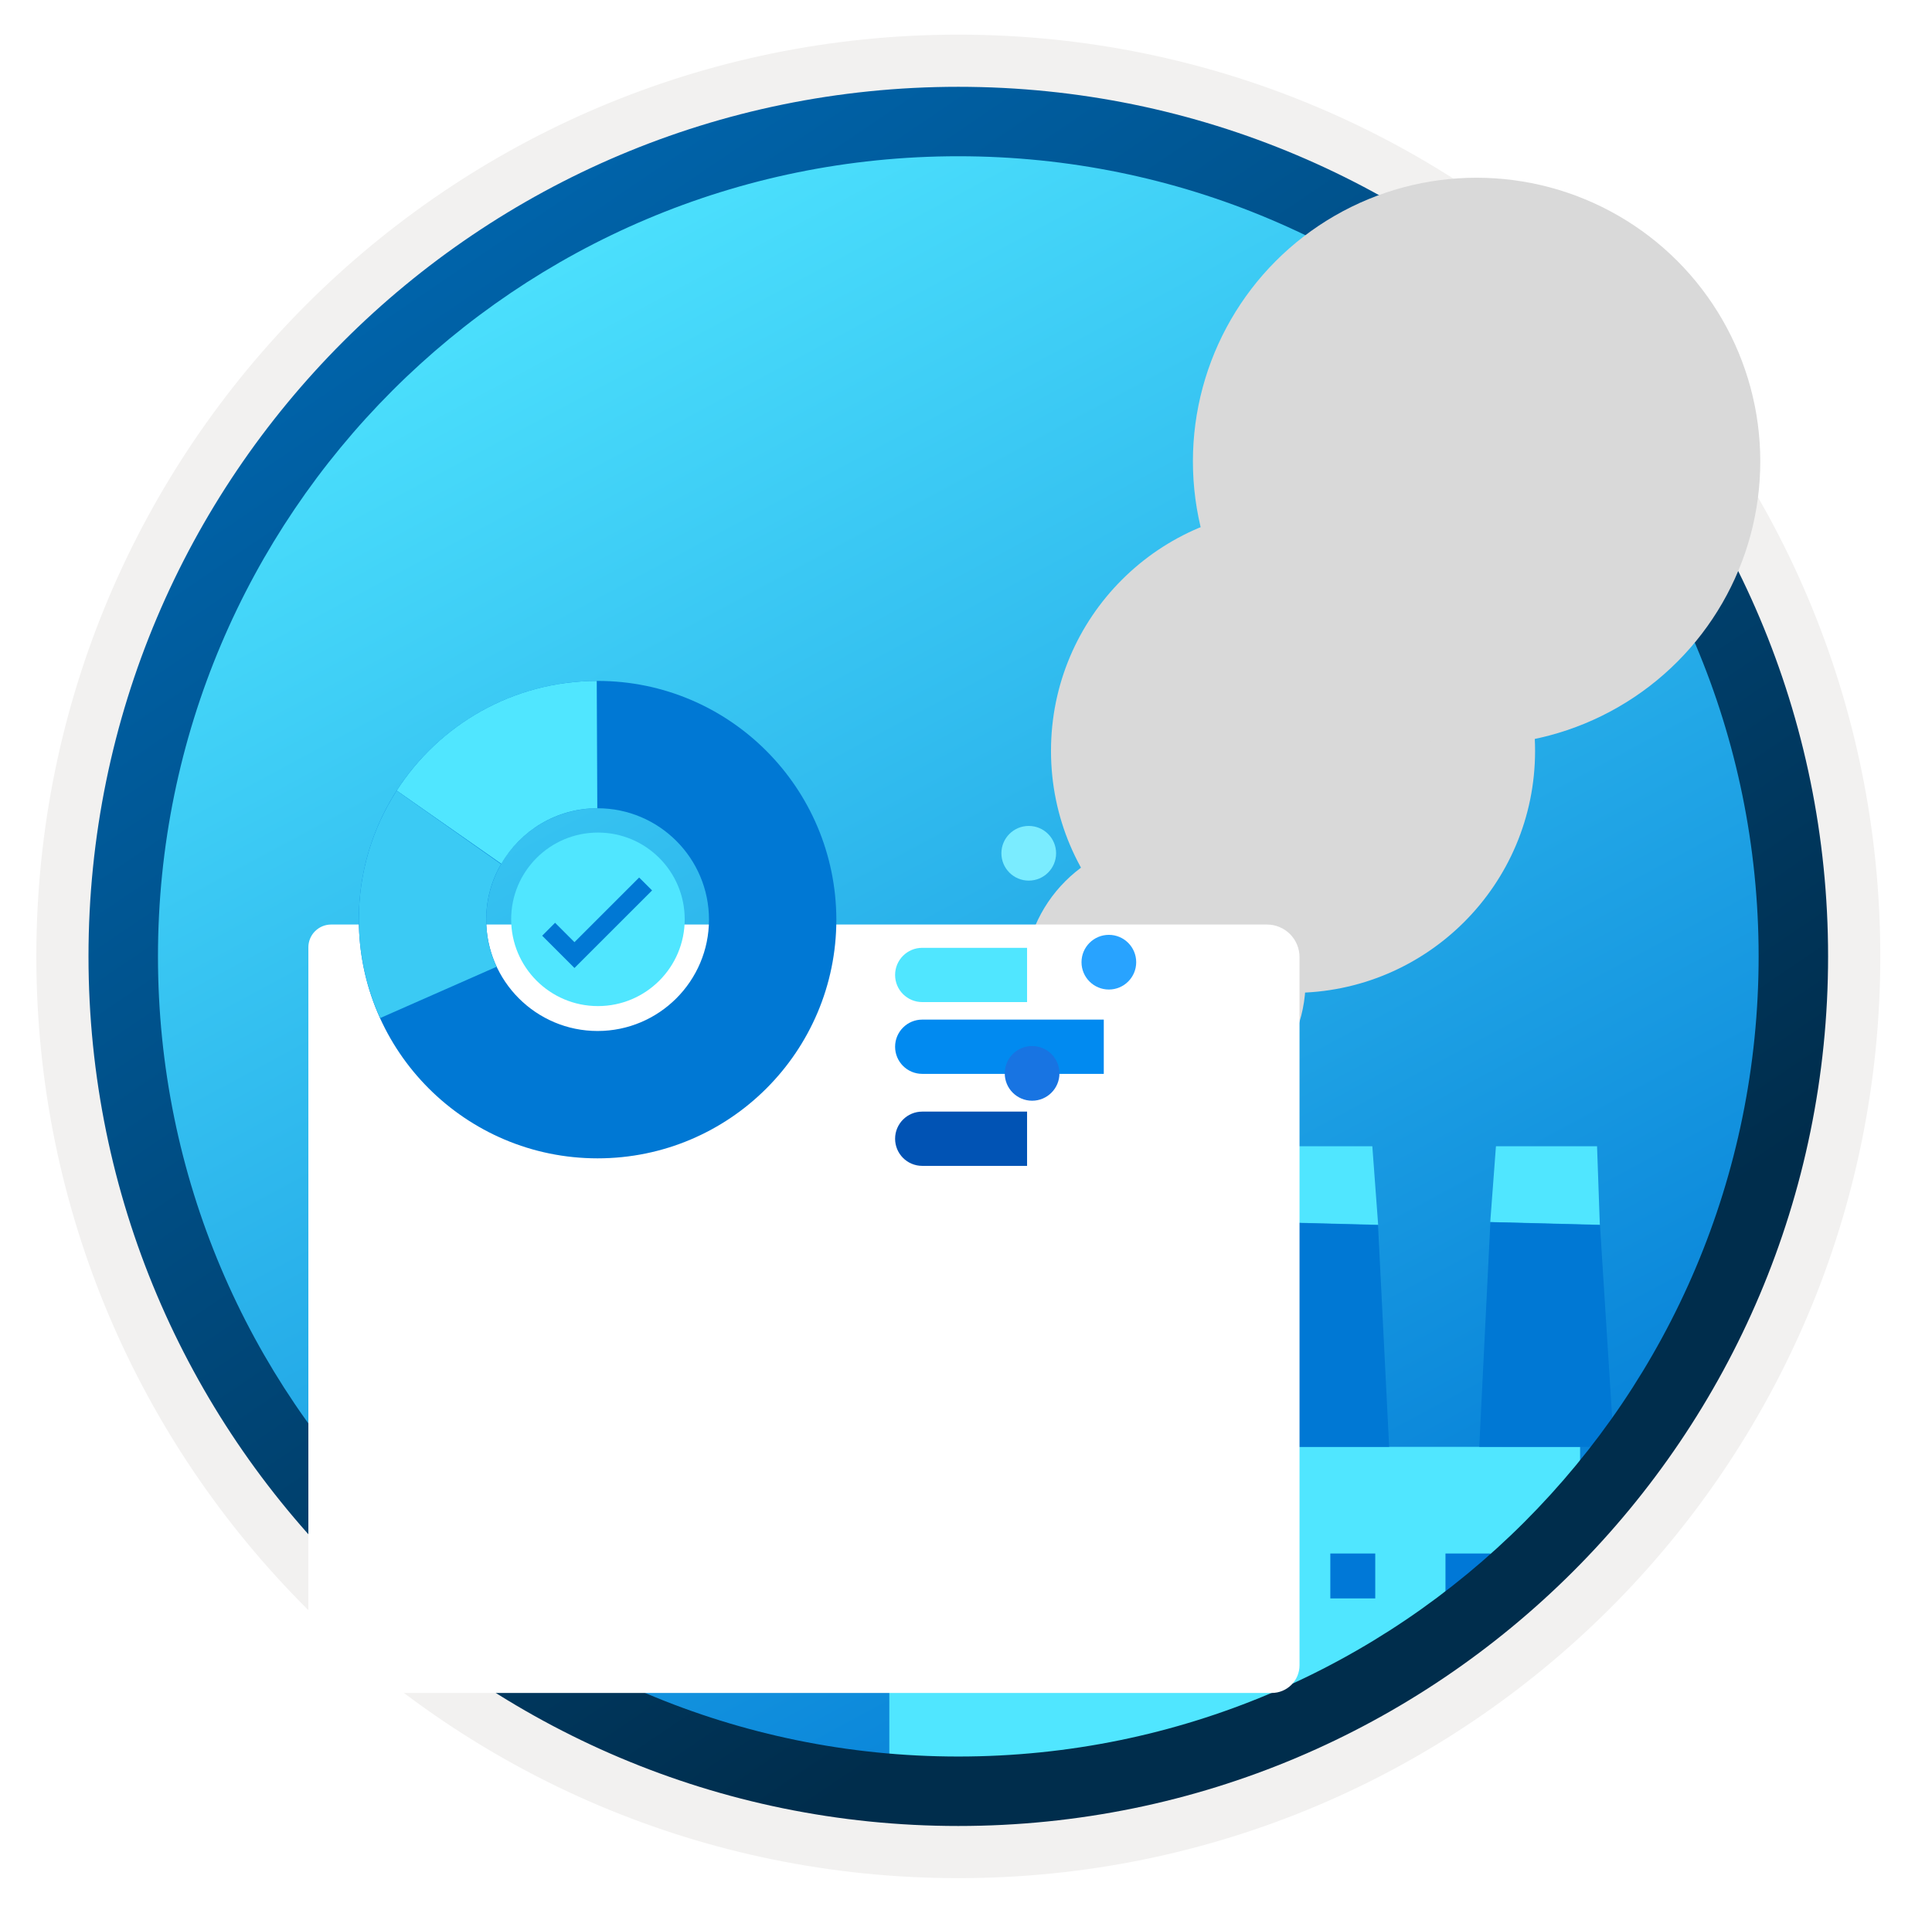 <svg width="103" height="102" viewBox="0 0 103 102" fill="none" xmlns="http://www.w3.org/2000/svg">
<path d="M51.089 97.351C25.492 97.351 4.738 76.606 4.738 50.999C4.738 25.393 25.492 4.648 51.089 4.648C76.685 4.648 97.44 25.403 97.44 50.999C97.44 76.596 76.685 97.351 51.089 97.351Z" fill="url(#paint0_linear_1642_883)"/>
<path fill-rule="evenodd" clip-rule="evenodd" d="M96.54 51C96.54 76.102 76.192 96.45 51.09 96.45C25.989 96.45 5.64 76.102 5.64 51C5.64 25.898 25.989 5.55 51.09 5.55C76.192 5.55 96.54 25.898 96.54 51ZM51.09 1.847C78.242 1.847 100.244 23.849 100.244 51C100.244 78.151 78.232 100.153 51.09 100.153C23.939 100.153 1.937 78.141 1.937 51C1.937 23.849 23.939 1.847 51.09 1.847Z" fill="#F2F1F0"/>
<circle cx="62.101" cy="52.297" r="7.504" fill="#D9D9D9"/>
<circle cx="59.005" cy="57.516" r="4.691" fill="#D9D9D9"/>
<circle cx="68.935" cy="40.041" r="12.904" fill="#D9D9D9"/>
<path d="M48.412 77.154C47.859 77.154 47.412 77.602 47.412 78.154V96.624L61.336 94.68L64.178 92.263L68.52 91.079V92.813L84.239 80.347V77.154H48.412Z" fill="#50E6FF"/>
<path d="M61.188 61.124H55.946L55.642 65.165L61.485 65.313L61.188 61.124Z" fill="#50E6FF"/>
<path d="M55.649 65.172L55.056 77.154H62.1L61.507 65.328L55.649 65.172Z" fill="#0078D4"/>
<path d="M54.744 82.841H52.349V85.236H54.744V82.841Z" fill="#0078D7"/>
<path d="M60.891 82.841H58.496V85.236H60.891V82.841Z" fill="#0078D7"/>
<path d="M79.457 82.841H77.062V85.236H79.457V82.841Z" fill="#0078D7"/>
<path d="M73.318 82.841H70.923V85.236H73.318V82.841Z" fill="#0078D7"/>
<path d="M67.172 82.841H64.777V85.236H67.172V82.841Z" fill="#0078D7"/>
<path d="M73.162 61.124H67.779L67.63 65.165L73.473 65.313L73.162 61.124Z" fill="#50E6FF"/>
<path d="M67.623 65.172L66.874 77.154H74.059L73.466 65.328L67.623 65.172Z" fill="#0078D4"/>
<path d="M85.143 61.124H79.753L79.449 65.165L85.291 65.313L85.143 61.124Z" fill="#50E6FF"/>
<path d="M79.456 65.172L78.863 77.154H86.047L85.299 65.328L79.456 65.172Z" fill="#0078D4"/>
<path fill-rule="evenodd" clip-rule="evenodd" d="M93.757 51C93.757 74.567 74.656 93.667 51.089 93.667C27.523 93.667 8.422 74.567 8.422 51C8.422 27.433 27.523 8.332 51.089 8.332C74.656 8.332 93.757 27.433 93.757 51ZM51.089 4.629C76.696 4.629 97.46 25.393 97.46 51C97.46 76.606 76.696 97.371 51.089 97.371C25.483 97.371 4.718 76.606 4.718 51C4.718 25.393 25.473 4.629 51.089 4.629Z" fill="url(#paint1_linear_1642_883)"/>
<circle cx="78.721" cy="24.602" r="15.124" fill="#D9D9D9"/>
<g filter="url(#filter0_ddddd_1642_883)">
<path d="M16.44 68.045L16.44 29.516C16.44 29.356 16.471 29.198 16.532 29.051C16.593 28.903 16.683 28.77 16.796 28.657C16.909 28.544 17.043 28.454 17.19 28.393C17.338 28.332 17.496 28.301 17.655 28.301L67.543 28.301C68.004 28.301 68.446 28.484 68.772 28.809C69.097 29.135 69.281 29.576 69.281 30.036L69.281 67.802C69.281 68.193 69.125 68.568 68.848 68.845C68.571 69.121 68.195 69.277 67.804 69.277L17.655 69.277C17.493 69.282 17.331 69.253 17.18 69.193C17.029 69.132 16.893 69.041 16.779 68.926C16.664 68.81 16.575 68.672 16.517 68.52C16.459 68.369 16.432 68.207 16.44 68.045Z" fill="white"/>
</g>
<path d="M31.878 53.65C34.433 53.65 36.504 51.578 36.504 49.023C36.504 46.468 34.433 44.397 31.878 44.397C29.322 44.397 27.251 46.468 27.251 49.023C27.251 51.578 29.322 53.65 31.878 53.65Z" fill="#50E6FF"/>
<path d="M34.074 46.794L30.626 50.242L29.593 49.208L28.905 49.897L30.626 51.618L34.764 47.482L34.074 46.794Z" fill="#0078D4"/>
<path d="M31.859 36.31C24.829 36.31 19.13 42.009 19.13 49.04C19.13 56.07 24.829 61.769 31.859 61.769C38.889 61.769 44.588 56.07 44.588 49.04C44.573 42.009 38.889 36.31 31.859 36.31ZM31.859 54.978C28.584 54.978 25.921 52.315 25.921 49.04C25.921 45.764 28.584 43.101 31.859 43.101C35.135 43.101 37.798 45.764 37.798 49.04C37.798 52.315 35.135 54.978 31.859 54.978Z" fill="#0078D4"/>
<path d="M31.844 43.101L31.814 36.31C27.342 36.325 23.408 38.644 21.15 42.159L26.729 46.063C27.746 44.298 29.661 43.101 31.844 43.101Z" fill="#50E6FF"/>
<path d="M25.921 49.039C25.921 47.962 26.205 46.945 26.714 46.078L21.15 42.159L21.12 42.204C19.863 44.178 19.13 46.511 19.13 49.039C19.13 50.909 19.534 52.689 20.267 54.289L26.475 51.552C26.116 50.789 25.921 49.937 25.921 49.039Z" fill="#3BCAF4"/>
<g filter="url(#filter1_ddddd_1642_883)">
<path fill-rule="evenodd" clip-rule="evenodd" d="M51.497 44.436H63.052C63.851 44.436 64.499 43.789 64.499 42.99V42.99C64.499 42.191 63.851 41.543 63.052 41.543H51.497V44.436Z" fill="white"/>
<path fill-rule="evenodd" clip-rule="evenodd" d="M47.72 42.99C47.72 43.789 48.367 44.436 49.166 44.436H54.756V41.543H49.166C48.367 41.543 47.72 42.191 47.72 42.99V42.99Z" fill="#50E6FF"/>
</g>
<g filter="url(#filter2_ddddd_1642_883)">
<path fill-rule="evenodd" clip-rule="evenodd" d="M55.151 50.264H63.052C63.851 50.264 64.499 49.617 64.499 48.818V48.818C64.499 48.019 63.851 47.371 63.052 47.371H55.151V50.264Z" fill="white"/>
<path fill-rule="evenodd" clip-rule="evenodd" d="M47.72 48.818C47.72 49.617 48.367 50.264 49.166 50.264H58.845V47.371H49.166C48.367 47.371 47.72 48.019 47.72 48.818V48.818Z" fill="#018AF0"/>
</g>
<g filter="url(#filter3_ddddd_1642_883)">
<path fill-rule="evenodd" clip-rule="evenodd" d="M53.698 56.17H63.052C63.851 56.17 64.499 55.523 64.499 54.724V54.724C64.499 53.925 63.851 53.277 63.052 53.277H53.698V56.17Z" fill="white"/>
<path fill-rule="evenodd" clip-rule="evenodd" d="M47.72 54.724C47.72 55.523 48.367 56.17 49.166 56.17H54.756V53.277H49.166C48.367 53.277 47.72 53.925 47.72 54.724V54.724Z" fill="#0153B4"/>
</g>
<g filter="url(#filter4_dddddi_1642_883)">
<circle cx="58.916" cy="48.809" r="1.458" fill="#28A3FF"/>
</g>
<g filter="url(#filter5_dddddi_1642_883)">
<circle cx="54.824" cy="54.738" r="1.458" fill="#1874E2"/>
</g>
<g filter="url(#filter6_dddddi_1642_883)">
<circle cx="54.645" cy="43.001" r="1.458" fill="#7AECFF"/>
</g>
<defs>
<filter id="filter0_ddddd_1642_883" x="12.438" y="28.301" width="60.842" height="55.977" filterUnits="userSpaceOnUse" color-interpolation-filters="sRGB">
<feFlood flood-opacity="0" result="BackgroundImageFix"/>
<feColorMatrix in="SourceAlpha" type="matrix" values="0 0 0 0 0 0 0 0 0 0 0 0 0 0 0 0 0 0 127 0" result="hardAlpha"/>
<feOffset/>
<feColorMatrix type="matrix" values="0 0 0 0 0 0 0 0 0 0 0 0 0 0 0 0 0 0 0.1 0"/>
<feBlend mode="normal" in2="BackgroundImageFix" result="effect1_dropShadow_1642_883"/>
<feColorMatrix in="SourceAlpha" type="matrix" values="0 0 0 0 0 0 0 0 0 0 0 0 0 0 0 0 0 0 127 0" result="hardAlpha"/>
<feOffset dy="1"/>
<feGaussianBlur stdDeviation="0.5"/>
<feColorMatrix type="matrix" values="0 0 0 0 0 0 0 0 0 0 0 0 0 0 0 0 0 0 0.1 0"/>
<feBlend mode="normal" in2="effect1_dropShadow_1642_883" result="effect2_dropShadow_1642_883"/>
<feColorMatrix in="SourceAlpha" type="matrix" values="0 0 0 0 0 0 0 0 0 0 0 0 0 0 0 0 0 0 127 0" result="hardAlpha"/>
<feOffset dy="3"/>
<feGaussianBlur stdDeviation="1.5"/>
<feColorMatrix type="matrix" values="0 0 0 0 0 0 0 0 0 0 0 0 0 0 0 0 0 0 0.09 0"/>
<feBlend mode="normal" in2="effect2_dropShadow_1642_883" result="effect3_dropShadow_1642_883"/>
<feColorMatrix in="SourceAlpha" type="matrix" values="0 0 0 0 0 0 0 0 0 0 0 0 0 0 0 0 0 0 127 0" result="hardAlpha"/>
<feOffset dy="6"/>
<feGaussianBlur stdDeviation="2"/>
<feColorMatrix type="matrix" values="0 0 0 0 0 0 0 0 0 0 0 0 0 0 0 0 0 0 0.05 0"/>
<feBlend mode="normal" in2="effect3_dropShadow_1642_883" result="effect4_dropShadow_1642_883"/>
<feColorMatrix in="SourceAlpha" type="matrix" values="0 0 0 0 0 0 0 0 0 0 0 0 0 0 0 0 0 0 127 0" result="hardAlpha"/>
<feOffset dy="11"/>
<feGaussianBlur stdDeviation="2"/>
<feColorMatrix type="matrix" values="0 0 0 0 0 0 0 0 0 0 0 0 0 0 0 0 0 0 0.01 0"/>
<feBlend mode="normal" in2="effect4_dropShadow_1642_883" result="effect5_dropShadow_1642_883"/>
<feBlend mode="normal" in="SourceGraphic" in2="effect5_dropShadow_1642_883" result="shape"/>
</filter>
<filter id="filter1_ddddd_1642_883" x="45.72" y="40.543" width="20.779" height="10.893" filterUnits="userSpaceOnUse" color-interpolation-filters="sRGB">
<feFlood flood-opacity="0" result="BackgroundImageFix"/>
<feColorMatrix in="SourceAlpha" type="matrix" values="0 0 0 0 0 0 0 0 0 0 0 0 0 0 0 0 0 0 127 0" result="hardAlpha"/>
<feOffset/>
<feColorMatrix type="matrix" values="0 0 0 0 0 0 0 0 0 0 0 0 0 0 0 0 0 0 0.1 0"/>
<feBlend mode="normal" in2="BackgroundImageFix" result="effect1_dropShadow_1642_883"/>
<feColorMatrix in="SourceAlpha" type="matrix" values="0 0 0 0 0 0 0 0 0 0 0 0 0 0 0 0 0 0 127 0" result="hardAlpha"/>
<feOffset/>
<feGaussianBlur stdDeviation="0.5"/>
<feColorMatrix type="matrix" values="0 0 0 0 0 0 0 0 0 0 0 0 0 0 0 0 0 0 0.1 0"/>
<feBlend mode="normal" in2="effect1_dropShadow_1642_883" result="effect2_dropShadow_1642_883"/>
<feColorMatrix in="SourceAlpha" type="matrix" values="0 0 0 0 0 0 0 0 0 0 0 0 0 0 0 0 0 0 127 0" result="hardAlpha"/>
<feOffset dy="1"/>
<feGaussianBlur stdDeviation="0.5"/>
<feColorMatrix type="matrix" values="0 0 0 0 0 0 0 0 0 0 0 0 0 0 0 0 0 0 0.09 0"/>
<feBlend mode="normal" in2="effect2_dropShadow_1642_883" result="effect3_dropShadow_1642_883"/>
<feColorMatrix in="SourceAlpha" type="matrix" values="0 0 0 0 0 0 0 0 0 0 0 0 0 0 0 0 0 0 127 0" result="hardAlpha"/>
<feOffset dy="3"/>
<feGaussianBlur stdDeviation="1"/>
<feColorMatrix type="matrix" values="0 0 0 0 0 0 0 0 0 0 0 0 0 0 0 0 0 0 0.05 0"/>
<feBlend mode="normal" in2="effect3_dropShadow_1642_883" result="effect4_dropShadow_1642_883"/>
<feColorMatrix in="SourceAlpha" type="matrix" values="0 0 0 0 0 0 0 0 0 0 0 0 0 0 0 0 0 0 127 0" result="hardAlpha"/>
<feOffset dy="5"/>
<feGaussianBlur stdDeviation="1"/>
<feColorMatrix type="matrix" values="0 0 0 0 0 0 0 0 0 0 0 0 0 0 0 0 0 0 0.01 0"/>
<feBlend mode="normal" in2="effect4_dropShadow_1642_883" result="effect5_dropShadow_1642_883"/>
<feBlend mode="normal" in="SourceGraphic" in2="effect5_dropShadow_1642_883" result="shape"/>
</filter>
<filter id="filter2_ddddd_1642_883" x="46.72" y="46.371" width="18.779" height="8.893" filterUnits="userSpaceOnUse" color-interpolation-filters="sRGB">
<feFlood flood-opacity="0" result="BackgroundImageFix"/>
<feColorMatrix in="SourceAlpha" type="matrix" values="0 0 0 0 0 0 0 0 0 0 0 0 0 0 0 0 0 0 127 0" result="hardAlpha"/>
<feOffset/>
<feColorMatrix type="matrix" values="0 0 0 0 0 0 0 0 0 0 0 0 0 0 0 0 0 0 0.1 0"/>
<feBlend mode="normal" in2="BackgroundImageFix" result="effect1_dropShadow_1642_883"/>
<feColorMatrix in="SourceAlpha" type="matrix" values="0 0 0 0 0 0 0 0 0 0 0 0 0 0 0 0 0 0 127 0" result="hardAlpha"/>
<feOffset/>
<feGaussianBlur stdDeviation="0.5"/>
<feColorMatrix type="matrix" values="0 0 0 0 0 0 0 0 0 0 0 0 0 0 0 0 0 0 0.1 0"/>
<feBlend mode="normal" in2="effect1_dropShadow_1642_883" result="effect2_dropShadow_1642_883"/>
<feColorMatrix in="SourceAlpha" type="matrix" values="0 0 0 0 0 0 0 0 0 0 0 0 0 0 0 0 0 0 127 0" result="hardAlpha"/>
<feOffset dy="1"/>
<feGaussianBlur stdDeviation="0.5"/>
<feColorMatrix type="matrix" values="0 0 0 0 0 0 0 0 0 0 0 0 0 0 0 0 0 0 0.09 0"/>
<feBlend mode="normal" in2="effect2_dropShadow_1642_883" result="effect3_dropShadow_1642_883"/>
<feColorMatrix in="SourceAlpha" type="matrix" values="0 0 0 0 0 0 0 0 0 0 0 0 0 0 0 0 0 0 127 0" result="hardAlpha"/>
<feOffset dy="2"/>
<feGaussianBlur stdDeviation="0.5"/>
<feColorMatrix type="matrix" values="0 0 0 0 0 0 0 0 0 0 0 0 0 0 0 0 0 0 0.05 0"/>
<feBlend mode="normal" in2="effect3_dropShadow_1642_883" result="effect4_dropShadow_1642_883"/>
<feColorMatrix in="SourceAlpha" type="matrix" values="0 0 0 0 0 0 0 0 0 0 0 0 0 0 0 0 0 0 127 0" result="hardAlpha"/>
<feOffset dy="4"/>
<feGaussianBlur stdDeviation="0.5"/>
<feColorMatrix type="matrix" values="0 0 0 0 0 0 0 0 0 0 0 0 0 0 0 0 0 0 0.01 0"/>
<feBlend mode="normal" in2="effect4_dropShadow_1642_883" result="effect5_dropShadow_1642_883"/>
<feBlend mode="normal" in="SourceGraphic" in2="effect5_dropShadow_1642_883" result="shape"/>
</filter>
<filter id="filter3_ddddd_1642_883" x="46.72" y="53.277" width="18.779" height="6.893" filterUnits="userSpaceOnUse" color-interpolation-filters="sRGB">
<feFlood flood-opacity="0" result="BackgroundImageFix"/>
<feColorMatrix in="SourceAlpha" type="matrix" values="0 0 0 0 0 0 0 0 0 0 0 0 0 0 0 0 0 0 127 0" result="hardAlpha"/>
<feOffset/>
<feColorMatrix type="matrix" values="0 0 0 0 0 0 0 0 0 0 0 0 0 0 0 0 0 0 0.1 0"/>
<feBlend mode="normal" in2="BackgroundImageFix" result="effect1_dropShadow_1642_883"/>
<feColorMatrix in="SourceAlpha" type="matrix" values="0 0 0 0 0 0 0 0 0 0 0 0 0 0 0 0 0 0 127 0" result="hardAlpha"/>
<feOffset/>
<feColorMatrix type="matrix" values="0 0 0 0 0 0 0 0 0 0 0 0 0 0 0 0 0 0 0.1 0"/>
<feBlend mode="normal" in2="effect1_dropShadow_1642_883" result="effect2_dropShadow_1642_883"/>
<feColorMatrix in="SourceAlpha" type="matrix" values="0 0 0 0 0 0 0 0 0 0 0 0 0 0 0 0 0 0 127 0" result="hardAlpha"/>
<feOffset dy="1"/>
<feGaussianBlur stdDeviation="0.5"/>
<feColorMatrix type="matrix" values="0 0 0 0 0 0 0 0 0 0 0 0 0 0 0 0 0 0 0.09 0"/>
<feBlend mode="normal" in2="effect2_dropShadow_1642_883" result="effect3_dropShadow_1642_883"/>
<feColorMatrix in="SourceAlpha" type="matrix" values="0 0 0 0 0 0 0 0 0 0 0 0 0 0 0 0 0 0 127 0" result="hardAlpha"/>
<feOffset dy="2"/>
<feGaussianBlur stdDeviation="0.5"/>
<feColorMatrix type="matrix" values="0 0 0 0 0 0 0 0 0 0 0 0 0 0 0 0 0 0 0.05 0"/>
<feBlend mode="normal" in2="effect3_dropShadow_1642_883" result="effect4_dropShadow_1642_883"/>
<feColorMatrix in="SourceAlpha" type="matrix" values="0 0 0 0 0 0 0 0 0 0 0 0 0 0 0 0 0 0 127 0" result="hardAlpha"/>
<feOffset dy="3"/>
<feGaussianBlur stdDeviation="0.5"/>
<feColorMatrix type="matrix" values="0 0 0 0 0 0 0 0 0 0 0 0 0 0 0 0 0 0 0.01 0"/>
<feBlend mode="normal" in2="effect4_dropShadow_1642_883" result="effect5_dropShadow_1642_883"/>
<feBlend mode="normal" in="SourceGraphic" in2="effect5_dropShadow_1642_883" result="shape"/>
</filter>
<filter id="filter4_dddddi_1642_883" x="56.458" y="46.351" width="4.916" height="5.916" filterUnits="userSpaceOnUse" color-interpolation-filters="sRGB">
<feFlood flood-opacity="0" result="BackgroundImageFix"/>
<feColorMatrix in="SourceAlpha" type="matrix" values="0 0 0 0 0 0 0 0 0 0 0 0 0 0 0 0 0 0 127 0" result="hardAlpha"/>
<feOffset/>
<feColorMatrix type="matrix" values="0 0 0 0 0 0 0 0 0 0 0 0 0 0 0 0 0 0 0.1 0"/>
<feBlend mode="normal" in2="BackgroundImageFix" result="effect1_dropShadow_1642_883"/>
<feColorMatrix in="SourceAlpha" type="matrix" values="0 0 0 0 0 0 0 0 0 0 0 0 0 0 0 0 0 0 127 0" result="hardAlpha"/>
<feOffset/>
<feColorMatrix type="matrix" values="0 0 0 0 0 0 0 0 0 0 0 0 0 0 0 0 0 0 0.1 0"/>
<feBlend mode="normal" in2="effect1_dropShadow_1642_883" result="effect2_dropShadow_1642_883"/>
<feColorMatrix in="SourceAlpha" type="matrix" values="0 0 0 0 0 0 0 0 0 0 0 0 0 0 0 0 0 0 127 0" result="hardAlpha"/>
<feOffset/>
<feGaussianBlur stdDeviation="0.5"/>
<feColorMatrix type="matrix" values="0 0 0 0 0 0 0 0 0 0 0 0 0 0 0 0 0 0 0.09 0"/>
<feBlend mode="normal" in2="effect2_dropShadow_1642_883" result="effect3_dropShadow_1642_883"/>
<feColorMatrix in="SourceAlpha" type="matrix" values="0 0 0 0 0 0 0 0 0 0 0 0 0 0 0 0 0 0 127 0" result="hardAlpha"/>
<feOffset dy="1"/>
<feGaussianBlur stdDeviation="0.5"/>
<feColorMatrix type="matrix" values="0 0 0 0 0 0 0 0 0 0 0 0 0 0 0 0 0 0 0.05 0"/>
<feBlend mode="normal" in2="effect3_dropShadow_1642_883" result="effect4_dropShadow_1642_883"/>
<feColorMatrix in="SourceAlpha" type="matrix" values="0 0 0 0 0 0 0 0 0 0 0 0 0 0 0 0 0 0 127 0" result="hardAlpha"/>
<feOffset dy="1"/>
<feGaussianBlur stdDeviation="0.5"/>
<feColorMatrix type="matrix" values="0 0 0 0 0 0 0 0 0 0 0 0 0 0 0 0 0 0 0.01 0"/>
<feBlend mode="normal" in2="effect4_dropShadow_1642_883" result="effect5_dropShadow_1642_883"/>
<feBlend mode="normal" in="SourceGraphic" in2="effect5_dropShadow_1642_883" result="shape"/>
<feColorMatrix in="SourceAlpha" type="matrix" values="0 0 0 0 0 0 0 0 0 0 0 0 0 0 0 0 0 0 127 0" result="hardAlpha"/>
<feOffset dx="0.2" dy="0.5"/>
<feGaussianBlur stdDeviation="0.25"/>
<feComposite in2="hardAlpha" operator="arithmetic" k2="-1" k3="1"/>
<feColorMatrix type="matrix" values="0 0 0 0 1 0 0 0 0 1 0 0 0 0 1 0 0 0 0.1 0"/>
<feBlend mode="normal" in2="shape" result="effect6_innerShadow_1642_883"/>
</filter>
<filter id="filter5_dddddi_1642_883" x="52.366" y="52.279" width="4.916" height="5.916" filterUnits="userSpaceOnUse" color-interpolation-filters="sRGB">
<feFlood flood-opacity="0" result="BackgroundImageFix"/>
<feColorMatrix in="SourceAlpha" type="matrix" values="0 0 0 0 0 0 0 0 0 0 0 0 0 0 0 0 0 0 127 0" result="hardAlpha"/>
<feOffset/>
<feColorMatrix type="matrix" values="0 0 0 0 0 0 0 0 0 0 0 0 0 0 0 0 0 0 0.1 0"/>
<feBlend mode="normal" in2="BackgroundImageFix" result="effect1_dropShadow_1642_883"/>
<feColorMatrix in="SourceAlpha" type="matrix" values="0 0 0 0 0 0 0 0 0 0 0 0 0 0 0 0 0 0 127 0" result="hardAlpha"/>
<feOffset/>
<feColorMatrix type="matrix" values="0 0 0 0 0 0 0 0 0 0 0 0 0 0 0 0 0 0 0.1 0"/>
<feBlend mode="normal" in2="effect1_dropShadow_1642_883" result="effect2_dropShadow_1642_883"/>
<feColorMatrix in="SourceAlpha" type="matrix" values="0 0 0 0 0 0 0 0 0 0 0 0 0 0 0 0 0 0 127 0" result="hardAlpha"/>
<feOffset/>
<feGaussianBlur stdDeviation="0.5"/>
<feColorMatrix type="matrix" values="0 0 0 0 0 0 0 0 0 0 0 0 0 0 0 0 0 0 0.09 0"/>
<feBlend mode="normal" in2="effect2_dropShadow_1642_883" result="effect3_dropShadow_1642_883"/>
<feColorMatrix in="SourceAlpha" type="matrix" values="0 0 0 0 0 0 0 0 0 0 0 0 0 0 0 0 0 0 127 0" result="hardAlpha"/>
<feOffset dy="1"/>
<feGaussianBlur stdDeviation="0.5"/>
<feColorMatrix type="matrix" values="0 0 0 0 0 0 0 0 0 0 0 0 0 0 0 0 0 0 0.05 0"/>
<feBlend mode="normal" in2="effect3_dropShadow_1642_883" result="effect4_dropShadow_1642_883"/>
<feColorMatrix in="SourceAlpha" type="matrix" values="0 0 0 0 0 0 0 0 0 0 0 0 0 0 0 0 0 0 127 0" result="hardAlpha"/>
<feOffset dy="1"/>
<feGaussianBlur stdDeviation="0.5"/>
<feColorMatrix type="matrix" values="0 0 0 0 0 0 0 0 0 0 0 0 0 0 0 0 0 0 0.01 0"/>
<feBlend mode="normal" in2="effect4_dropShadow_1642_883" result="effect5_dropShadow_1642_883"/>
<feBlend mode="normal" in="SourceGraphic" in2="effect5_dropShadow_1642_883" result="shape"/>
<feColorMatrix in="SourceAlpha" type="matrix" values="0 0 0 0 0 0 0 0 0 0 0 0 0 0 0 0 0 0 127 0" result="hardAlpha"/>
<feOffset dx="0.2" dy="0.5"/>
<feGaussianBlur stdDeviation="0.25"/>
<feComposite in2="hardAlpha" operator="arithmetic" k2="-1" k3="1"/>
<feColorMatrix type="matrix" values="0 0 0 0 1 0 0 0 0 1 0 0 0 0 1 0 0 0 0.1 0"/>
<feBlend mode="normal" in2="shape" result="effect6_innerShadow_1642_883"/>
</filter>
<filter id="filter6_dddddi_1642_883" x="52.186" y="40.543" width="4.916" height="5.916" filterUnits="userSpaceOnUse" color-interpolation-filters="sRGB">
<feFlood flood-opacity="0" result="BackgroundImageFix"/>
<feColorMatrix in="SourceAlpha" type="matrix" values="0 0 0 0 0 0 0 0 0 0 0 0 0 0 0 0 0 0 127 0" result="hardAlpha"/>
<feOffset/>
<feColorMatrix type="matrix" values="0 0 0 0 0 0 0 0 0 0 0 0 0 0 0 0 0 0 0.1 0"/>
<feBlend mode="normal" in2="BackgroundImageFix" result="effect1_dropShadow_1642_883"/>
<feColorMatrix in="SourceAlpha" type="matrix" values="0 0 0 0 0 0 0 0 0 0 0 0 0 0 0 0 0 0 127 0" result="hardAlpha"/>
<feOffset/>
<feColorMatrix type="matrix" values="0 0 0 0 0 0 0 0 0 0 0 0 0 0 0 0 0 0 0.1 0"/>
<feBlend mode="normal" in2="effect1_dropShadow_1642_883" result="effect2_dropShadow_1642_883"/>
<feColorMatrix in="SourceAlpha" type="matrix" values="0 0 0 0 0 0 0 0 0 0 0 0 0 0 0 0 0 0 127 0" result="hardAlpha"/>
<feOffset/>
<feGaussianBlur stdDeviation="0.5"/>
<feColorMatrix type="matrix" values="0 0 0 0 0 0 0 0 0 0 0 0 0 0 0 0 0 0 0.09 0"/>
<feBlend mode="normal" in2="effect2_dropShadow_1642_883" result="effect3_dropShadow_1642_883"/>
<feColorMatrix in="SourceAlpha" type="matrix" values="0 0 0 0 0 0 0 0 0 0 0 0 0 0 0 0 0 0 127 0" result="hardAlpha"/>
<feOffset dy="1"/>
<feGaussianBlur stdDeviation="0.5"/>
<feColorMatrix type="matrix" values="0 0 0 0 0 0 0 0 0 0 0 0 0 0 0 0 0 0 0.05 0"/>
<feBlend mode="normal" in2="effect3_dropShadow_1642_883" result="effect4_dropShadow_1642_883"/>
<feColorMatrix in="SourceAlpha" type="matrix" values="0 0 0 0 0 0 0 0 0 0 0 0 0 0 0 0 0 0 127 0" result="hardAlpha"/>
<feOffset dy="1"/>
<feGaussianBlur stdDeviation="0.5"/>
<feColorMatrix type="matrix" values="0 0 0 0 0 0 0 0 0 0 0 0 0 0 0 0 0 0 0.01 0"/>
<feBlend mode="normal" in2="effect4_dropShadow_1642_883" result="effect5_dropShadow_1642_883"/>
<feBlend mode="normal" in="SourceGraphic" in2="effect5_dropShadow_1642_883" result="shape"/>
<feColorMatrix in="SourceAlpha" type="matrix" values="0 0 0 0 0 0 0 0 0 0 0 0 0 0 0 0 0 0 127 0" result="hardAlpha"/>
<feOffset dx="0.2" dy="0.5"/>
<feGaussianBlur stdDeviation="0.25"/>
<feComposite in2="hardAlpha" operator="arithmetic" k2="-1" k3="1"/>
<feColorMatrix type="matrix" values="0 0 0 0 1 0 0 0 0 1 0 0 0 0 1 0 0 0 0.1 0"/>
<feBlend mode="normal" in2="shape" result="effect6_innerShadow_1642_883"/>
</filter>
<linearGradient id="paint0_linear_1642_883" x1="25.374" y1="9.497" x2="100.281" y2="148.693" gradientUnits="userSpaceOnUse">
<stop offset="0" stop-color="#50E6FF"/>
<stop offset="0.623" stop-color="#0078D4"/>
</linearGradient>
<linearGradient id="paint1_linear_1642_883" x1="2.996" y1="-19.921" x2="97.587" y2="119.58" gradientUnits="userSpaceOnUse">
<stop stop-color="#007ED8"/>
<stop offset="0.707" stop-color="#002D4C"/>
</linearGradient>
</defs>
</svg>
